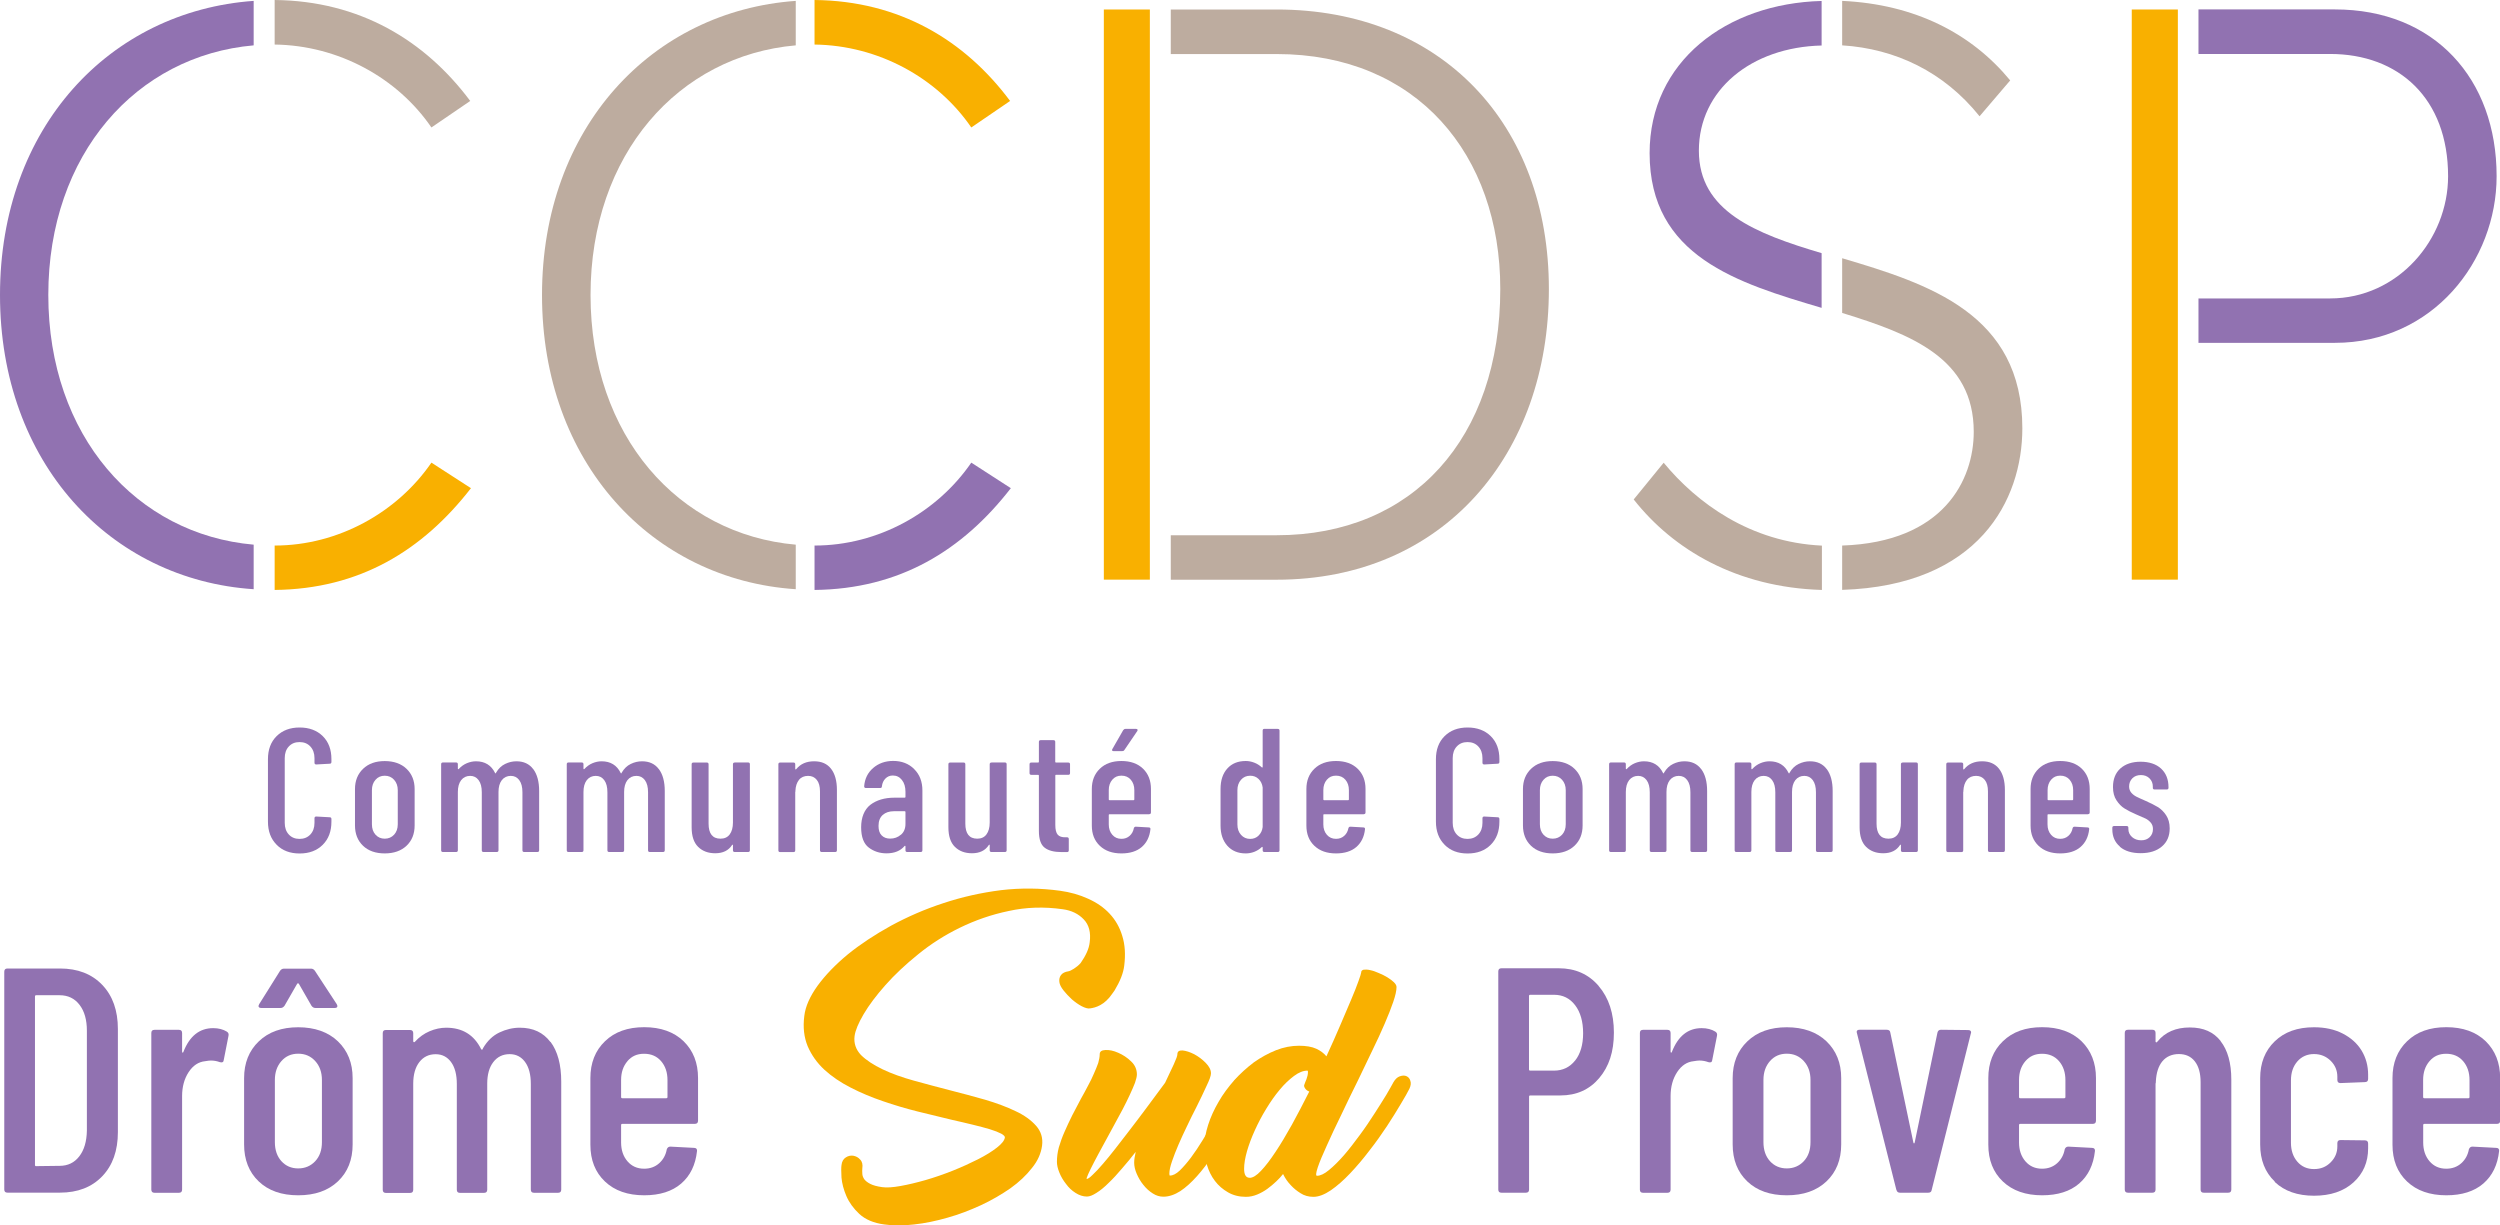 <?xml version="1.0" encoding="UTF-8"?>
<svg xmlns="http://www.w3.org/2000/svg" id="Calque_1" data-name="Calque 1" width="339.52" height="166.42" viewBox="0 0 339.52 166.42">
  <g>
    <path d="M146.74,130.82c.73-1.05,1.16-1.98,1.25-2.85.18-1.33-.1-2.38-.81-3.11-.7-.74-1.65-1.22-2.86-1.38-2.53-.36-4.98-.28-7.33.24-2.37.49-4.58,1.27-6.65,2.28-2.07,1.01-3.94,2.21-5.66,3.61-1.71,1.38-3.18,2.76-4.43,4.17-1.24,1.4-2.23,2.71-2.96,3.95-.72,1.23-1.13,2.21-1.23,2.97-.13.98.18,1.85.87,2.58.72.71,1.7,1.35,2.93,1.94,1.21.58,2.64,1.09,4.22,1.53,1.61.45,3.23.87,4.87,1.3,1.67.42,3.28.86,4.84,1.3,1.55.46,2.93.97,4.13,1.55,1.19.55,2.12,1.23,2.79,1.99.67.76.95,1.66.81,2.71-.14,1.03-.58,2.06-1.37,3.02-.77.99-1.74,1.91-2.93,2.76-1.19.82-2.52,1.61-4.01,2.3-1.48.68-2.99,1.26-4.53,1.69-1.53.44-3.06.76-4.54.92-1.5.18-2.84.17-4.04,0-1.46-.19-2.58-.68-3.39-1.42-.8-.75-1.39-1.56-1.77-2.45-.38-.88-.59-1.72-.66-2.5-.04-.8-.05-1.35,0-1.67.05-.5.25-.85.58-1.06.32-.21.64-.28,1-.24.39.07.7.23.96.53.27.27.37.68.29,1.19-.02.21-.02.46,0,.73,0,.24.1.49.25.73.18.24.45.46.83.65.38.2.91.34,1.6.44.61.09,1.44.04,2.49-.15,1.07-.19,2.19-.46,3.42-.81,1.21-.35,2.45-.78,3.71-1.28,1.25-.5,2.4-1.03,3.41-1.54,1.04-.53,1.88-1.05,2.56-1.58.67-.52,1.04-.99,1.09-1.39,0-.27-.52-.52-.52-.52-.34-.18-.86-.39-1.52-.59-.66-.2-1.43-.4-2.33-.62-.88-.21-1.86-.45-2.91-.68-1.43-.34-2.96-.73-4.56-1.11-1.6-.4-3.18-.87-4.72-1.4-1.55-.53-3-1.13-4.39-1.85-1.37-.7-2.57-1.51-3.57-2.43-1-.93-1.74-1.98-2.26-3.18-.5-1.21-.66-2.58-.46-4.12.15-1.29.76-2.65,1.8-4.1,1.06-1.45,2.43-2.87,4.12-4.27,1.69-1.37,3.66-2.67,5.87-3.89,2.24-1.21,4.59-2.24,7.11-3.06,2.53-.84,5.14-1.42,7.82-1.76,2.71-.32,5.37-.28,8.01.08,1.38.19,2.65.55,3.81,1.08,1.16.52,2.14,1.19,2.92,2.03.79.84,1.37,1.85,1.72,3.02.37,1.17.46,2.51.27,4.03-.12,1.02-.56,2.13-1.32,3.39l-.3.42c-1.05,1.56-2.26,1.91-3.05,2.01-.28.04-.64-.06-1.11-.3-.45-.24-.9-.56-1.33-.93-.43-.39-.8-.79-1.14-1.22-.33-.42-.52-.79-.56-1.13-.05-.38.03-.7.22-.95.2-.27.54-.44,1-.51.33-.04,1.16-.56,1.59-1.04.44-.48.04,0,.04,0" style="fill: #f9b000; stroke-width: 0px;"></path>
    <path d="M167.5,147.02c.24-.41.52-.68.86-.8.33-.12.63-.13.87-.04.24.12.43.32.55.6.12.31.08.67-.1,1.1l-.33.68c-.31.63-.7,1.4-1.14,2.3-.48.95-.99,1.93-1.6,2.96-.58,1.05-1.22,2.07-1.92,3.11-.68,1.05-1.39,1.97-2.12,2.79-.75.84-1.49,1.52-2.27,2.04-.77.49-1.54.76-2.3.76-.5,0-.98-.14-1.44-.44-.49-.31-.9-.68-1.28-1.16-.37-.45-.67-.97-.9-1.5-.24-.55-.35-1.05-.35-1.53,0-.38.07-.88.21-1.46-.61.79-1.24,1.55-1.87,2.27-.63.75-1.23,1.4-1.82,1.96-.57.57-1.12,1.02-1.64,1.34-.51.33-.93.5-1.3.5-.53,0-1.06-.18-1.55-.5-.51-.32-.94-.73-1.29-1.22-.37-.47-.68-.98-.9-1.54-.23-.56-.33-1.04-.33-1.46,0-.63.08-1.28.26-1.96.21-.7.45-1.39.79-2.15.31-.73.67-1.46,1.04-2.22.39-.75.77-1.48,1.16-2.21.33-.6.66-1.17.96-1.77.32-.58.59-1.13.81-1.66.24-.52.43-1.02.59-1.45.12-.44.2-.84.2-1.18,0-.37.25-.56.78-.58.52-.03,1.1.09,1.75.38.63.28,1.21.65,1.74,1.17.52.49.78,1.09.78,1.77,0,.26-.09.65-.26,1.14-.19.47-.41,1.01-.7,1.62-.29.63-.62,1.29-.99,2-.39.7-.77,1.42-1.18,2.18-.49.89-.95,1.77-1.43,2.63-.49.87-.88,1.65-1.25,2.33-.35.68-.63,1.23-.81,1.65-.19.43-.25.64-.19.64.15,0,.42-.18.8-.56.4-.37.86-.86,1.38-1.47.52-.6,1.09-1.29,1.71-2.09.62-.79,1.25-1.6,1.87-2.42,1.48-1.91,3.09-4.1,4.88-6.52.45-.97.84-1.81,1.18-2.5.33-.72.49-1.17.49-1.38,0-.37.23-.53.7-.51.49.05,1,.22,1.58.51.56.3,1.09.69,1.56,1.17.47.48.72.94.72,1.43,0,.32-.2.89-.61,1.73-.38.84-.84,1.8-1.39,2.9-.42.8-.82,1.63-1.25,2.53-.42.87-.81,1.71-1.16,2.52-.35.83-.65,1.57-.88,2.26-.24.7-.36,1.25-.36,1.67,0,.18.02.27.08.27.4,0,.84-.22,1.33-.68.47-.46.98-1.04,1.53-1.77.53-.71,1.07-1.52,1.62-2.42.54-.87,1.06-1.78,1.53-2.67.47-.89.9-1.72,1.29-2.5.4-.8.73-1.45.98-1.95l.32-.65v-.04Z" style="fill: #f9b000; stroke-width: 0px;"></path>
    <path d="M189.24,146.98c.23-.41.52-.68.84-.8.33-.12.63-.14.88-.05.29.12.48.32.57.63.12.31.08.67-.12,1.1-.23.47-.62,1.15-1.16,2.05-.53.9-1.15,1.9-1.87,3-.72,1.09-1.51,2.21-2.39,3.33-.86,1.14-1.75,2.18-2.62,3.1-.89.94-1.76,1.71-2.63,2.31-.86.58-1.65.89-2.37.89-.65,0-1.26-.17-1.74-.49-.52-.32-.95-.68-1.3-1.06-.43-.44-.79-.95-1.08-1.55-.24.32-.57.67-.93,1.01-.37.35-.76.68-1.21,1.01-.43.31-.88.56-1.36.76-.51.21-1,.32-1.55.32-.91,0-1.73-.21-2.42-.61-.7-.4-1.31-.92-1.79-1.56-.49-.64-.83-1.36-1.07-2.14-.25-.81-.36-1.61-.36-2.42,0-.98.18-1.99.52-3.05.34-1.06.82-2.11,1.42-3.13.59-1.04,1.31-1.99,2.12-2.92.81-.9,1.71-1.71,2.66-2.43.96-.68,1.97-1.23,3.01-1.65,1.04-.41,2.09-.61,3.13-.61.95,0,1.74.13,2.35.41.58.27,1.05.63,1.37,1.03.67-1.45,1.29-2.85,1.86-4.18.57-1.32,1.07-2.5,1.5-3.52.43-1.02.77-1.87,1-2.53.24-.67.36-1.05.36-1.16,0-.2.11-.32.34-.38.25-.03.54-.02.88.06.36.07.76.21,1.18.4.42.17.81.37,1.16.58.37.22.66.46.89.67.24.24.35.45.35.65,0,.48-.15,1.15-.44,2-.3.86-.68,1.86-1.17,2.98-.49,1.13-1.04,2.34-1.68,3.64-.63,1.3-1.27,2.65-1.93,4.02-.8,1.58-1.55,3.18-2.29,4.72-.76,1.54-1.41,2.94-1.96,4.17-.56,1.23-.98,2.21-1.23,2.97-.25.76-.28,1.13-.1,1.13.44,0,1-.25,1.63-.78.65-.53,1.32-1.2,2.04-2.02.71-.82,1.41-1.74,2.14-2.73.73-.98,1.39-1.97,2-2.92.61-.95,1.15-1.8,1.6-2.54.45-.75.75-1.32.95-1.67v-.04ZM169.71,159.96c.43,0,.95-.32,1.54-.95.62-.65,1.27-1.5,1.98-2.58.72-1.07,1.45-2.31,2.24-3.72.77-1.42,1.56-2.91,2.34-4.47-.27-.09-.46-.26-.58-.45-.13-.2-.17-.37-.06-.56.02-.09.11-.3.26-.67.13-.35.2-.67.2-.96,0-.12-.01-.2-.07-.2-.57,0-1.18.24-1.83.73-.64.48-1.3,1.09-1.93,1.86-.65.77-1.25,1.63-1.84,2.6-.58.94-1.1,1.94-1.54,2.91-.46,1.01-.81,1.95-1.07,2.85-.26.92-.39,1.71-.39,2.38,0,.81.24,1.22.75,1.22" style="fill: #f9b000; stroke-width: 0px;"></path>
  </g>
  <g>
    <path d="M.58,161.55v-29.58c0-.29.14-.44.43-.44h7.13c2.41,0,4.32.74,5.74,2.22,1.42,1.48,2.13,3.48,2.13,6v14c0,2.52-.71,4.52-2.13,6-1.42,1.48-3.33,2.22-5.74,2.22H1.01c-.29,0-.43-.14-.43-.43ZM4.93,158.37l3.18-.04c1.1,0,1.99-.43,2.65-1.28.67-.86,1.01-2.02,1.04-3.5v-13.57c0-1.48-.33-2.65-1-3.52-.67-.87-1.57-1.3-2.7-1.3h-3.18c-.12,0-.17.06-.17.17v22.88c0,.12.06.17.17.17Z" style="fill: #9172b1; stroke-width: 0px;"></path>
    <path d="M30.81,140.11c.2.12.28.3.22.57l-.65,3.31c-.03.26-.2.35-.52.26-.38-.14-.78-.22-1.22-.22-.17,0-.44.03-.78.09-.9.09-1.65.58-2.24,1.48-.59.9-.89,1.99-.89,3.26v12.7c0,.29-.15.43-.43.43h-3.31c-.29,0-.44-.14-.44-.43v-21.27c0-.29.14-.43.44-.43h3.31c.29,0,.43.15.43.43v2.52c0,.09.02.14.07.15s.08-.02.11-.11c.84-2.15,2.19-3.22,4.04-3.22.72,0,1.35.16,1.87.48Z" style="fill: #9172b1; stroke-width: 0px;"></path>
    <path d="M35.13,160.44c-1.32-1.26-1.98-2.94-1.98-5.02v-9c0-2.06.67-3.73,2-5,1.33-1.28,3.12-1.91,5.35-1.91s4.06.64,5.39,1.91c1.33,1.28,2,2.94,2,5v9c0,2.09-.67,3.76-2,5.02-1.33,1.26-3.13,1.89-5.39,1.89s-4.05-.63-5.37-1.89ZM35.13,136.74c-.04-.1-.02-.22.07-.37l2.83-4.52c.14-.2.32-.3.52-.3h3.7c.2,0,.38.1.52.3l2.96,4.52c.06.12.09.2.09.26,0,.17-.12.26-.35.26h-2.65c-.2,0-.38-.1-.52-.3l-1.7-2.96c-.03-.06-.07-.09-.13-.09s-.1.03-.13.09l-1.7,2.96c-.15.2-.32.3-.52.3h-2.65c-.17,0-.28-.05-.33-.15ZM42.81,157.7c.61-.65.91-1.51.91-2.59v-8.44c0-1.04-.3-1.9-.91-2.57s-1.38-1-2.31-1-1.69.33-2.28,1c-.59.67-.89,1.52-.89,2.57v8.44c0,1.07.3,1.94.89,2.59.59.65,1.35.98,2.28.98s1.7-.33,2.31-.98Z" style="fill: #9172b1; stroke-width: 0px;"></path>
    <path d="M74.76,141.48c.97,1.29,1.46,3.1,1.46,5.42v14.66c0,.29-.15.43-.43.43h-3.26c-.29,0-.44-.14-.44-.43v-14.35c0-1.28-.26-2.27-.78-2.98-.52-.71-1.22-1.07-2.09-1.07-.93,0-1.67.36-2.22,1.07-.55.71-.83,1.69-.83,2.94v14.4c0,.29-.15.43-.44.43h-3.26c-.29,0-.43-.14-.43-.43v-14.35c0-1.28-.26-2.27-.78-2.98-.52-.71-1.22-1.07-2.09-1.07-.93,0-1.67.36-2.22,1.07-.55.71-.83,1.69-.83,2.94v14.4c0,.29-.15.43-.44.43h-3.26c-.29,0-.44-.14-.44-.43v-21.27c0-.29.14-.43.44-.43h3.26c.29,0,.44.15.44.43v1.09c0,.06.02.1.07.13.04.03.09.01.15-.04.58-.64,1.25-1.12,2-1.44.75-.32,1.51-.48,2.26-.48,2.2,0,3.78.97,4.74,2.91.03.06.07.08.13.07.06-.01.1-.08.13-.2.58-.99,1.32-1.7,2.22-2.13.9-.43,1.83-.65,2.78-.65,1.8,0,3.18.65,4.15,1.94Z" style="fill: #9172b1; stroke-width: 0px;"></path>
    <path d="M94.35,152.63h-9.83c-.12,0-.17.06-.17.17v2.35c0,1.04.29,1.9.87,2.57.58.67,1.33,1,2.26,1,.81,0,1.49-.25,2.04-.74.55-.49.9-1.13,1.04-1.91.09-.23.25-.35.48-.35l3.22.17c.14,0,.25.04.33.13.07.09.09.19.07.3-.2,1.88-.92,3.36-2.15,4.42s-2.91,1.59-5.02,1.59c-2.23,0-4.01-.62-5.33-1.87-1.32-1.25-1.98-2.91-1.98-5v-9.05c0-2.06.66-3.73,1.98-5,1.32-1.28,3.1-1.91,5.33-1.91s4.04.64,5.35,1.91c1.31,1.28,1.96,2.94,1.96,5v5.79c0,.29-.15.43-.44.43ZM85.22,144.11c-.58.67-.87,1.52-.87,2.57v2.3c0,.12.06.17.17.17h5.96c.12,0,.17-.06.17-.17v-2.3c0-1.04-.29-1.9-.87-2.57-.58-.67-1.35-1-2.31-1s-1.68.33-2.26,1Z" style="fill: #9172b1; stroke-width: 0px;"></path>
    <path d="M217.11,133.91c1.38,1.61,2.07,3.72,2.07,6.33s-.67,4.61-2,6.18c-1.33,1.57-3.09,2.35-5.26,2.35h-4.09c-.12,0-.17.06-.17.17v12.61c0,.29-.15.43-.44.43h-3.31c-.29,0-.43-.14-.43-.43v-29.62c0-.29.14-.43.43-.43h7.79c2.23,0,4.04.8,5.42,2.41ZM213.91,144.04c.72-.91,1.09-2.15,1.09-3.72s-.36-2.86-1.09-3.81-1.68-1.41-2.87-1.41h-3.22c-.12,0-.17.06-.17.17v9.96c0,.12.06.17.17.17h3.22c1.19,0,2.15-.46,2.87-1.37Z" style="fill: #9172b1; stroke-width: 0px;"></path>
    <path d="M232.96,140.11c.2.12.28.3.22.57l-.65,3.31c-.03.26-.2.35-.52.26-.38-.14-.78-.22-1.22-.22-.17,0-.44.03-.78.09-.9.09-1.65.58-2.24,1.48-.59.9-.89,1.99-.89,3.26v12.7c0,.29-.15.43-.43.43h-3.31c-.29,0-.43-.14-.43-.43v-21.27c0-.29.14-.43.43-.43h3.31c.29,0,.43.15.43.43v2.52c0,.09.02.14.07.15.04.01.08-.02.11-.11.84-2.15,2.19-3.22,4.04-3.22.72,0,1.35.16,1.87.48Z" style="fill: #9172b1; stroke-width: 0px;"></path>
    <path d="M237.29,160.44c-1.32-1.26-1.98-2.94-1.98-5.02v-9c0-2.06.67-3.73,2-5,1.33-1.28,3.12-1.91,5.35-1.91s4.06.64,5.39,1.91c1.33,1.28,2,2.94,2,5v9c0,2.09-.67,3.76-2,5.02-1.33,1.26-3.13,1.89-5.39,1.89s-4.05-.63-5.37-1.89ZM244.97,157.7c.61-.65.91-1.51.91-2.59v-8.44c0-1.04-.3-1.9-.91-2.57-.61-.67-1.38-1-2.31-1s-1.69.33-2.28,1c-.59.67-.89,1.52-.89,2.57v8.44c0,1.07.3,1.94.89,2.59.59.65,1.36.98,2.28.98s1.7-.33,2.31-.98Z" style="fill: #9172b1; stroke-width: 0px;"></path>
    <path d="M257.54,161.59l-5.35-21.27-.04-.17c0-.2.13-.3.39-.3h3.7c.29,0,.45.13.48.39l3.13,14.92c.03.09.06.13.09.13s.06-.04.09-.13l3.09-14.92c.06-.26.22-.39.48-.39l3.7.04c.14,0,.25.04.33.13.07.09.08.2.02.35l-5.31,21.22c-.03.26-.19.39-.48.39h-3.83c-.26,0-.42-.13-.48-.39Z" style="fill: #9172b1; stroke-width: 0px;"></path>
    <path d="M284.2,152.63h-9.83c-.12,0-.17.06-.17.17v2.35c0,1.04.29,1.9.87,2.57.58.67,1.33,1,2.26,1,.81,0,1.49-.25,2.04-.74.55-.49.9-1.13,1.04-1.91.09-.23.25-.35.48-.35l3.22.17c.14,0,.25.04.33.13.07.09.09.19.07.3-.2,1.88-.92,3.36-2.15,4.42s-2.91,1.59-5.02,1.59c-2.23,0-4.01-.62-5.33-1.87-1.32-1.25-1.98-2.91-1.98-5v-9.05c0-2.06.66-3.73,1.98-5,1.32-1.28,3.09-1.91,5.33-1.91s4.04.64,5.35,1.91c1.3,1.28,1.96,2.94,1.96,5v5.79c0,.29-.15.43-.43.43ZM275.07,144.11c-.58.67-.87,1.52-.87,2.57v2.3c0,.12.06.17.17.17h5.96c.12,0,.17-.06.17-.17v-2.3c0-1.04-.29-1.9-.87-2.57s-1.35-1-2.3-1-1.68.33-2.26,1Z" style="fill: #9172b1; stroke-width: 0px;"></path>
    <path d="M301.57,141.39c.97,1.23,1.46,2.98,1.46,5.24v14.92c0,.29-.14.43-.43.43h-3.31c-.29,0-.43-.14-.43-.43v-14.57c0-1.22-.26-2.16-.78-2.83-.52-.67-1.25-1-2.17-1s-1.7.33-2.24.98c-.54.65-.83,1.57-.89,2.76,0,.17-.01.26-.04.26v14.4c0,.29-.15.43-.43.43h-3.31c-.29,0-.44-.14-.44-.43v-21.27c0-.29.14-.43.44-.43h3.31c.29,0,.43.15.43.43v1.17c0,.06.03.09.09.11.06.02.12-.02.17-.11,1.04-1.28,2.51-1.91,4.39-1.91s3.23.62,4.2,1.85Z" style="fill: #9172b1; stroke-width: 0px;"></path>
    <path d="M308.93,160.46c-1.32-1.25-1.98-2.93-1.98-5.04v-9c0-2.06.66-3.73,1.98-5,1.32-1.28,3.09-1.91,5.33-1.91,1.48,0,2.78.28,3.89.85s1.97,1.33,2.57,2.31c.59.97.89,2.07.89,3.28v.57c0,.29-.15.44-.44.44l-3.31.13c-.29,0-.43-.14-.43-.43v-.43c0-.84-.3-1.57-.91-2.17s-1.36-.91-2.26-.91-1.68.33-2.26,1c-.58.67-.87,1.52-.87,2.57v8.48c0,1.04.29,1.9.87,2.57.58.67,1.33,1,2.26,1s1.65-.3,2.26-.91.91-1.33.91-2.17v-.43c0-.29.14-.43.43-.43l3.31.04c.29,0,.44.15.44.44v.65c0,1.88-.67,3.43-2,4.63-1.33,1.2-3.12,1.8-5.35,1.8s-4.01-.62-5.33-1.87Z" style="fill: #9172b1; stroke-width: 0px;"></path>
    <path d="M339.09,152.63h-9.83c-.12,0-.17.06-.17.17v2.35c0,1.04.29,1.9.87,2.57.58.67,1.33,1,2.26,1,.81,0,1.49-.25,2.04-.74.55-.49.9-1.13,1.04-1.91.09-.23.25-.35.48-.35l3.22.17c.14,0,.25.04.33.13.07.09.09.19.07.3-.2,1.88-.92,3.36-2.15,4.42s-2.91,1.59-5.02,1.59c-2.23,0-4.01-.62-5.33-1.87-1.32-1.25-1.98-2.91-1.98-5v-9.05c0-2.06.66-3.73,1.98-5,1.32-1.28,3.09-1.91,5.33-1.91s4.04.64,5.35,1.91c1.3,1.28,1.96,2.94,1.96,5v5.79c0,.29-.15.43-.43.43ZM329.95,144.11c-.58.67-.87,1.52-.87,2.57v2.3c0,.12.06.17.17.17h5.96c.12,0,.17-.06.17-.17v-2.3c0-1.04-.29-1.9-.87-2.57s-1.35-1-2.3-1-1.68.33-2.26,1Z" style="fill: #9172b1; stroke-width: 0px;"></path>
  </g>
  <g>
    <path d="M37.57,114.72c-.79-.79-1.18-1.83-1.18-3.14v-8.48c0-1.3.39-2.35,1.18-3.13.79-.78,1.83-1.17,3.12-1.17s2.35.39,3.14,1.17c.79.78,1.18,1.82,1.18,3.13v.38c0,.16-.08.24-.24.24l-1.82.1c-.16,0-.24-.08-.24-.24v-.62c0-.65-.19-1.18-.56-1.58-.37-.4-.86-.6-1.47-.6s-1.09.2-1.46.6c-.37.4-.55.92-.55,1.58v8.79c0,.65.18,1.18.55,1.58.37.4.85.6,1.46.6s1.09-.2,1.47-.6c.37-.4.56-.92.56-1.58v-.62c0-.16.08-.24.24-.24l1.82.1c.16,0,.24.08.24.24v.36c0,1.31-.39,2.35-1.18,3.14-.79.79-1.84,1.18-3.14,1.18s-2.33-.39-3.12-1.18Z" style="fill: #9172b1; stroke-width: 0px;"></path>
    <path d="M49.3,114.86c-.72-.69-1.09-1.61-1.09-2.76v-4.94c0-1.13.37-2.05,1.1-2.75.73-.7,1.71-1.05,2.94-1.05s2.23.35,2.96,1.05c.73.7,1.1,1.62,1.1,2.75v4.94c0,1.15-.37,2.07-1.1,2.76-.73.69-1.72,1.04-2.96,1.04s-2.23-.35-2.95-1.04ZM53.52,113.36c.33-.36.5-.83.5-1.42v-4.63c0-.57-.17-1.04-.5-1.41s-.76-.55-1.27-.55-.93.18-1.25.55c-.33.37-.49.84-.49,1.41v4.63c0,.59.16,1.06.49,1.42.33.36.74.54,1.25.54s.93-.18,1.27-.54Z" style="fill: #9172b1; stroke-width: 0px;"></path>
    <path d="M72.42,104.45c.53.71.8,1.7.8,2.97v8.05c0,.16-.08.24-.24.24h-1.79c-.16,0-.24-.08-.24-.24v-7.88c0-.7-.14-1.25-.43-1.64-.29-.39-.67-.58-1.15-.58-.51,0-.92.2-1.22.58-.3.39-.45.93-.45,1.61v7.91c0,.16-.08.24-.24.24h-1.79c-.16,0-.24-.08-.24-.24v-7.88c0-.7-.14-1.25-.43-1.64-.29-.39-.67-.58-1.15-.58-.51,0-.92.2-1.22.58-.3.39-.45.93-.45,1.61v7.91c0,.16-.08.24-.24.24h-1.79c-.16,0-.24-.08-.24-.24v-11.68c0-.16.08-.24.24-.24h1.79c.16,0,.24.08.24.24v.6s.01.06.04.07c.02.02.05,0,.08-.02.32-.35.68-.61,1.1-.79.41-.17.83-.26,1.24-.26,1.21,0,2.08.53,2.6,1.6.02.03.04.04.07.04.03,0,.06-.04.07-.11.32-.54.72-.93,1.22-1.17.49-.24,1-.36,1.53-.36.99,0,1.75.35,2.28,1.06Z" style="fill: #9172b1; stroke-width: 0px;"></path>
    <path d="M89.48,104.45c.53.71.8,1.7.8,2.97v8.05c0,.16-.08.24-.24.24h-1.79c-.16,0-.24-.08-.24-.24v-7.88c0-.7-.14-1.25-.43-1.64-.29-.39-.67-.58-1.15-.58-.51,0-.92.2-1.22.58-.3.39-.45.93-.45,1.61v7.91c0,.16-.08.24-.24.24h-1.79c-.16,0-.24-.08-.24-.24v-7.88c0-.7-.14-1.25-.43-1.64-.29-.39-.67-.58-1.15-.58-.51,0-.92.2-1.22.58-.3.39-.45.93-.45,1.61v7.91c0,.16-.08.24-.24.24h-1.79c-.16,0-.24-.08-.24-.24v-11.68c0-.16.08-.24.24-.24h1.79c.16,0,.24.08.24.24v.6s.01.06.04.07c.02.02.05,0,.08-.02.32-.35.68-.61,1.1-.79.41-.17.83-.26,1.24-.26,1.21,0,2.08.53,2.6,1.6.02.03.04.04.07.04.03,0,.06-.04.07-.11.32-.54.72-.93,1.22-1.17.49-.24,1-.36,1.53-.36.99,0,1.75.35,2.28,1.06Z" style="fill: #9172b1; stroke-width: 0px;"></path>
    <path d="M99.78,103.55h1.82c.16,0,.24.08.24.24v11.68c0,.16-.08.24-.24.24h-1.82c-.16,0-.24-.08-.24-.24v-.69s-.01-.07-.04-.07-.05.02-.08.05c-.48.75-1.24,1.12-2.29,1.12-.96,0-1.73-.29-2.32-.87-.59-.58-.88-1.47-.88-2.66v-8.55c0-.16.08-.24.24-.24h1.82c.16,0,.24.08.24.24v8.05c0,1.37.54,2.05,1.62,2.05.54,0,.96-.19,1.25-.58.29-.39.44-.93.44-1.61v-7.91c0-.16.08-.24.24-.24Z" style="fill: #9172b1; stroke-width: 0px;"></path>
    <path d="M112.86,104.4c.53.68.8,1.64.8,2.88v8.19c0,.16-.08.24-.24.24h-1.82c-.16,0-.24-.08-.24-.24v-8c0-.67-.14-1.19-.43-1.55-.29-.37-.68-.55-1.19-.55s-.94.18-1.23.54c-.29.36-.46.86-.49,1.52,0,.1,0,.14-.02.14v7.91c0,.16-.08.24-.24.24h-1.81c-.16,0-.24-.08-.24-.24v-11.68c0-.16.08-.24.24-.24h1.81c.16,0,.24.08.24.24v.64s.02.05.05.06c.03,0,.06-.01.1-.06.57-.7,1.38-1.05,2.41-1.05s1.77.34,2.3,1.01Z" style="fill: #9172b1; stroke-width: 0px;"></path>
    <path d="M124.16,104.46c.74.73,1.11,1.7,1.11,2.89v8.12c0,.16-.08.24-.24.24h-1.82c-.16,0-.24-.08-.24-.24v-.53s-.01-.06-.04-.07-.05,0-.08.02c-.56.67-1.38,1-2.46,1-.91,0-1.71-.26-2.4-.78s-1.04-1.44-1.04-2.76.42-2.4,1.25-3.05c.84-.64,1.93-.97,3.28-.97h1.39c.06,0,.1-.03.1-.1v-.69c0-.67-.16-1.21-.48-1.61-.32-.41-.73-.61-1.24-.61-.4,0-.73.14-1,.41-.27.27-.43.62-.48,1.05,0,.16-.08.24-.24.24h-1.93c-.16,0-.24-.08-.24-.24.08-1.02.49-1.85,1.22-2.48s1.64-.96,2.72-.96c1.16,0,2.11.37,2.85,1.1ZM122.35,113.37c.41-.35.62-.84.62-1.48v-1.62c0-.06-.03-.1-.1-.1h-1.46c-.64,0-1.15.17-1.53.51-.38.34-.57.84-.57,1.49,0,.57.14,1,.43,1.29.29.29.67.43,1.15.43.56,0,1.04-.17,1.46-.53Z" style="fill: #9172b1; stroke-width: 0px;"></path>
    <path d="M134.65,103.55h1.82c.16,0,.24.08.24.24v11.68c0,.16-.08.24-.24.24h-1.82c-.16,0-.24-.08-.24-.24v-.69s-.01-.07-.04-.07-.05.02-.08.05c-.48.75-1.24,1.12-2.29,1.12-.96,0-1.73-.29-2.32-.87-.59-.58-.88-1.47-.88-2.66v-8.55c0-.16.08-.24.24-.24h1.82c.16,0,.24.08.24.24v8.05c0,1.37.54,2.05,1.62,2.05.54,0,.96-.19,1.25-.58.29-.39.44-.93.44-1.61v-7.91c0-.16.08-.24.24-.24Z" style="fill: #9172b1; stroke-width: 0px;"></path>
    <path d="M145.09,105.22h-1.67c-.06,0-.1.03-.1.1v6.71c0,.64.11,1.08.33,1.33.22.25.57.36,1.05.35h.21c.16,0,.24.08.24.24v1.53c0,.16-.08.24-.24.24h-.74c-1.02,0-1.79-.2-2.3-.6-.52-.4-.78-1.15-.78-2.27v-7.52c0-.06-.03-.1-.1-.1h-.93c-.16,0-.24-.08-.24-.24v-1.19c0-.16.08-.24.24-.24h.93c.06,0,.1-.03.1-.1v-2.7c0-.16.08-.24.24-.24h1.74c.16,0,.24.08.24.24v2.7c0,.06.03.1.1.1h1.67c.16,0,.24.08.24.24v1.19c0,.16-.08.24-.24.24Z" style="fill: #9172b1; stroke-width: 0px;"></path>
    <path d="M156.08,110.58h-5.4c-.06,0-.1.03-.1.09v1.29c0,.57.16,1.04.48,1.41.32.37.73.55,1.24.55.45,0,.82-.14,1.12-.41s.49-.62.57-1.05c.05-.13.14-.19.26-.19l1.77.1c.08,0,.14.02.18.07.04.05.05.1.04.17-.11,1.04-.51,1.84-1.18,2.42s-1.6.87-2.76.87c-1.23,0-2.2-.34-2.93-1.03s-1.09-1.6-1.09-2.75v-4.97c0-1.13.36-2.05,1.09-2.75.72-.7,1.7-1.05,2.93-1.05s2.22.35,2.94,1.05c.72.7,1.07,1.62,1.07,2.75v3.18c0,.16-.08.24-.24.24ZM151.06,105.89c-.32.37-.48.84-.48,1.41v1.27c0,.06.03.1.1.1h3.27c.06,0,.1-.03.1-.1v-1.27c0-.57-.16-1.04-.48-1.41-.32-.37-.74-.55-1.27-.55s-.92.18-1.24.55ZM151.04,101.94c-.03-.06-.02-.12.02-.2l1.48-2.58c.08-.11.18-.17.29-.17h1.46c.1,0,.16.03.19.08.03.06.02.12-.02.2l-1.77,2.6c-.06.1-.16.14-.29.14h-1.17c-.1,0-.16-.03-.19-.08Z" style="fill: #9172b1; stroke-width: 0px;"></path>
    <path d="M171.72,98.99h1.81c.16,0,.24.08.24.24v16.24c0,.16-.08.24-.24.24h-1.81c-.16,0-.24-.08-.24-.24v-.38s-.01-.06-.04-.07-.05,0-.08.02c-.3.29-.65.5-1.03.65-.38.14-.76.21-1.15.21-1.05,0-1.88-.35-2.5-1.04-.61-.69-.92-1.6-.92-2.74v-4.97c0-1.18.31-2.11.92-2.78.61-.68,1.44-1.02,2.5-1.02.38,0,.76.07,1.15.22.38.14.72.36,1.03.64.03.03.06.04.08.02.02-.02.04-.04.04-.07v-4.94c0-.16.08-.24.24-.24ZM170.92,113.48c.31-.29.5-.68.56-1.16v-5.37c-.06-.48-.25-.86-.56-1.16s-.69-.44-1.13-.44c-.51,0-.93.18-1.25.55-.33.37-.49.84-.49,1.41v4.66c0,.57.16,1.04.49,1.41.33.37.74.55,1.25.55.45,0,.82-.15,1.13-.44Z" style="fill: #9172b1; stroke-width: 0px;"></path>
    <path d="M185.22,110.58h-5.4c-.06,0-.1.03-.1.09v1.29c0,.57.16,1.04.48,1.41s.73.55,1.24.55c.45,0,.82-.14,1.12-.41.3-.27.49-.62.57-1.05.05-.13.13-.19.26-.19l1.77.1c.08,0,.14.02.18.07s.05.1.04.17c-.11,1.04-.51,1.84-1.18,2.42s-1.6.87-2.76.87c-1.23,0-2.2-.34-2.93-1.03s-1.09-1.6-1.09-2.75v-4.97c0-1.13.36-2.05,1.09-2.75.72-.7,1.7-1.05,2.93-1.05s2.22.35,2.94,1.05c.72.7,1.07,1.62,1.07,2.75v3.18c0,.16-.08.24-.24.24ZM180.2,105.89c-.32.37-.48.84-.48,1.41v1.27c0,.06.03.1.1.1h3.27c.06,0,.1-.03.1-.1v-1.27c0-.57-.16-1.04-.48-1.41-.32-.37-.74-.55-1.27-.55s-.92.18-1.24.55Z" style="fill: #9172b1; stroke-width: 0px;"></path>
    <path d="M196.19,114.72c-.79-.79-1.18-1.83-1.18-3.14v-8.48c0-1.3.39-2.35,1.18-3.13.79-.78,1.83-1.17,3.12-1.17s2.35.39,3.14,1.17c.79.78,1.18,1.82,1.18,3.13v.38c0,.16-.08.24-.24.24l-1.82.1c-.16,0-.24-.08-.24-.24v-.62c0-.65-.19-1.18-.56-1.58-.37-.4-.86-.6-1.47-.6s-1.09.2-1.46.6c-.37.4-.55.92-.55,1.58v8.79c0,.65.18,1.18.55,1.58.37.4.85.6,1.46.6s1.09-.2,1.47-.6c.37-.4.56-.92.56-1.58v-.62c0-.16.08-.24.24-.24l1.82.1c.16,0,.24.08.24.24v.36c0,1.31-.39,2.35-1.18,3.14-.79.79-1.83,1.18-3.14,1.18s-2.33-.39-3.12-1.18Z" style="fill: #9172b1; stroke-width: 0px;"></path>
    <path d="M207.92,114.86c-.72-.69-1.09-1.61-1.09-2.76v-4.94c0-1.13.37-2.05,1.1-2.75.73-.7,1.71-1.05,2.94-1.05s2.23.35,2.96,1.05c.73.7,1.1,1.62,1.1,2.75v4.94c0,1.15-.37,2.07-1.1,2.76-.73.69-1.72,1.04-2.96,1.04s-2.23-.35-2.95-1.04ZM212.14,113.36c.33-.36.5-.83.5-1.42v-4.63c0-.57-.17-1.04-.5-1.41-.33-.37-.76-.55-1.27-.55s-.93.18-1.25.55c-.33.37-.49.84-.49,1.41v4.63c0,.59.16,1.06.49,1.42.33.36.74.54,1.25.54s.93-.18,1.27-.54Z" style="fill: #9172b1; stroke-width: 0px;"></path>
    <path d="M231.04,104.45c.53.71.8,1.7.8,2.97v8.05c0,.16-.08.24-.24.24h-1.79c-.16,0-.24-.08-.24-.24v-7.88c0-.7-.14-1.25-.43-1.64-.29-.39-.67-.58-1.15-.58-.51,0-.92.2-1.22.58-.3.39-.45.93-.45,1.61v7.91c0,.16-.08.24-.24.24h-1.79c-.16,0-.24-.08-.24-.24v-7.88c0-.7-.14-1.25-.43-1.64-.29-.39-.67-.58-1.15-.58-.51,0-.92.2-1.22.58-.3.39-.45.93-.45,1.61v7.91c0,.16-.08.24-.24.24h-1.79c-.16,0-.24-.08-.24-.24v-11.68c0-.16.08-.24.24-.24h1.79c.16,0,.24.08.24.24v.6s.01.06.04.07c.02.02.05,0,.08-.02.32-.35.68-.61,1.1-.79.41-.17.83-.26,1.24-.26,1.21,0,2.08.53,2.6,1.6.02.03.04.04.07.04.03,0,.06-.04.07-.11.32-.54.72-.93,1.22-1.17.49-.24,1-.36,1.53-.36.99,0,1.75.35,2.28,1.06Z" style="fill: #9172b1; stroke-width: 0px;"></path>
    <path d="M248.09,104.45c.53.71.8,1.7.8,2.97v8.05c0,.16-.08.24-.24.24h-1.79c-.16,0-.24-.08-.24-.24v-7.88c0-.7-.14-1.25-.43-1.64-.29-.39-.67-.58-1.15-.58-.51,0-.92.2-1.22.58-.3.39-.45.93-.45,1.61v7.91c0,.16-.08.24-.24.24h-1.79c-.16,0-.24-.08-.24-.24v-7.88c0-.7-.14-1.25-.43-1.64-.29-.39-.67-.58-1.15-.58-.51,0-.92.2-1.22.58-.3.39-.45.93-.45,1.61v7.91c0,.16-.08.24-.24.24h-1.79c-.16,0-.24-.08-.24-.24v-11.68c0-.16.08-.24.24-.24h1.79c.16,0,.24.08.24.24v.6s.01.06.04.07c.02.02.05,0,.08-.02.32-.35.68-.61,1.1-.79.41-.17.83-.26,1.24-.26,1.21,0,2.08.53,2.6,1.6.02.03.04.04.07.04.03,0,.06-.04.07-.11.32-.54.72-.93,1.22-1.17.49-.24,1-.36,1.53-.36.99,0,1.75.35,2.28,1.06Z" style="fill: #9172b1; stroke-width: 0px;"></path>
    <path d="M258.4,103.55h1.82c.16,0,.24.08.24.24v11.68c0,.16-.08.24-.24.24h-1.82c-.16,0-.24-.08-.24-.24v-.69s-.01-.07-.04-.07-.05.02-.08.05c-.48.75-1.24,1.12-2.29,1.12-.96,0-1.73-.29-2.32-.87-.59-.58-.88-1.47-.88-2.66v-8.55c0-.16.08-.24.24-.24h1.82c.16,0,.24.08.24.24v8.05c0,1.37.54,2.05,1.62,2.05.54,0,.96-.19,1.25-.58.29-.39.44-.93.44-1.61v-7.91c0-.16.08-.24.24-.24Z" style="fill: #9172b1; stroke-width: 0px;"></path>
    <path d="M271.48,104.4c.53.68.8,1.64.8,2.88v8.19c0,.16-.08.24-.24.24h-1.82c-.16,0-.24-.08-.24-.24v-8c0-.67-.14-1.19-.43-1.55-.29-.37-.68-.55-1.19-.55s-.94.18-1.23.54-.46.86-.49,1.52c0,.1,0,.14-.02.14v7.91c0,.16-.08.24-.24.24h-1.82c-.16,0-.24-.08-.24-.24v-11.68c0-.16.08-.24.24-.24h1.82c.16,0,.24.08.24.24v.64s.02.05.05.06c.03,0,.06-.01.1-.06.57-.7,1.38-1.05,2.41-1.05s1.77.34,2.3,1.01Z" style="fill: #9172b1; stroke-width: 0px;"></path>
    <path d="M283.57,110.58h-5.4c-.06,0-.1.03-.1.09v1.29c0,.57.16,1.04.48,1.41.32.37.73.55,1.24.55.45,0,.82-.14,1.12-.41.3-.27.49-.62.57-1.05.05-.13.13-.19.26-.19l1.77.1c.08,0,.14.02.18.07s.05.1.04.17c-.11,1.04-.51,1.84-1.18,2.42s-1.6.87-2.76.87c-1.23,0-2.2-.34-2.93-1.03s-1.09-1.6-1.09-2.75v-4.97c0-1.13.36-2.05,1.09-2.75.72-.7,1.7-1.05,2.93-1.05s2.22.35,2.94,1.05c.72.7,1.07,1.62,1.07,2.75v3.18c0,.16-.08.24-.24.24ZM278.56,105.89c-.32.37-.48.84-.48,1.41v1.27c0,.06.03.1.1.1h3.27c.06,0,.1-.03.1-.1v-1.27c0-.57-.16-1.04-.48-1.41-.32-.37-.74-.55-1.27-.55s-.92.18-1.24.55Z" style="fill: #9172b1; stroke-width: 0px;"></path>
    <path d="M287.91,114.98c-.69-.58-1.04-1.37-1.04-2.35v-.21c0-.16.08-.24.24-.24h1.7c.16,0,.24.08.24.24v.17c0,.43.17.79.5,1.09.33.29.75.44,1.24.44s.86-.14,1.16-.43c.29-.29.44-.65.44-1.1,0-.35-.1-.64-.31-.88-.21-.24-.45-.43-.73-.56-.28-.13-.71-.32-1.28-.56-.62-.27-1.13-.53-1.54-.79-.41-.25-.77-.62-1.09-1.1-.32-.48-.48-1.08-.48-1.81,0-1.08.34-1.93,1.01-2.53.68-.6,1.59-.91,2.74-.91s2.11.31,2.78.93,1.01,1.46,1.01,2.53v.07c0,.16-.08.24-.24.24h-1.65c-.16,0-.24-.08-.24-.24v-.17c0-.43-.15-.8-.45-1.1-.3-.3-.69-.45-1.17-.45s-.88.15-1.17.45c-.29.3-.43.67-.43,1.1,0,.33.1.61.29.84.19.22.42.4.69.54.27.14.7.33,1.29.59.65.29,1.19.56,1.62.82.43.26.81.63,1.13,1.11s.49,1.07.49,1.79c0,1.04-.35,1.86-1.06,2.46-.71.61-1.67.91-2.88.91s-2.14-.29-2.83-.87Z" style="fill: #9172b1; stroke-width: 0px;"></path>
  </g>
  <g>
    <path d="M34.45,73.97v6.05C14.92,78.73,0,62.83,0,40.06S14.92,1.51,34.45.12v6.04c-15.9,1.39-27.89,14.75-27.89,33.9s11.98,32.52,27.89,33.91" style="fill: #9172b1; stroke-width: 0px;"></path>
    <path d="M108.07,73.97v6.05c-19.53-1.29-34.46-17.18-34.46-39.95S88.55,1.51,108.07.12v6.04c-15.9,1.39-27.87,14.75-27.87,33.91s11.96,32.51,27.87,33.9" style="fill: #bdac9f; stroke-width: 0px;"></path>
    <path d="M37.3,80.12v-6.03c8.66,0,16.68-4.54,21.29-11.26l5.37,3.47c-6.58,8.47-15.13,13.7-26.66,13.82" style="fill: #f9b000; stroke-width: 0px;"></path>
    <path d="M37.3,6.05V0c11.52.12,20.4,5.46,26.56,13.71l-5.27,3.6c-4.61-6.74-12.62-11.15-21.29-11.26" style="fill: #bdac9f; stroke-width: 0px;"></path>
    <path d="M110.62,80.12v-6.03c8.69,0,16.68-4.54,21.29-11.26l5.37,3.47c-6.57,8.47-15.12,13.7-26.66,13.82" style="fill: #9172b1; stroke-width: 0px;"></path>
    <path d="M110.62,6.05V0c11.54.12,20.41,5.46,26.56,13.71l-5.27,3.6c-4.62-6.74-12.61-11.15-21.29-11.26" style="fill: #f9b000; stroke-width: 0px;"></path>
    <path d="M203.75,39.25c0-18.24-11.3-31.91-30.38-31.91h-14.37V1.29h14.37c22.38,0,36.98,15.55,36.98,37.96s-14.27,39.48-36.98,39.48h-14.37v-6.04h14.37c18.54,0,30.38-13.23,30.38-33.44" style="fill: #bdac9f; stroke-width: 0px;"></path>
    <rect x="149.91" y="1.29" width="6.25" height="77.43" style="fill: #f9b000; stroke-width: 0px;"></rect>
    <path d="M250.18,80.12v-6.03c13.81-.46,17.87-8.94,17.87-15.44,0-9.99-8.44-13.24-17.87-16.15v-7.43c11.73,3.48,24.47,7.53,24.47,23.1,0,9.76-5.93,21.36-24.47,21.94M250.18,6.17V.12c9.86.46,17.55,4.4,22.82,10.8l-4.16,4.87c-4.84-6.04-11.42-9.17-18.65-9.63M247.43,74.09v6.03c-11.52-.34-20.18-5.45-25.56-12.29l4.07-4.99c4.49,5.45,11.73,10.8,21.5,11.26" style="fill: #bdac9f; stroke-width: 0px;"></path>
    <path d="M247.39,34.37v7.44c-11.4-3.38-23.36-6.96-23.36-21.01,0-12.43,10.41-20.33,23.36-20.67v6.05c-9.55.23-16.67,6.03-16.67,14.28s7.68,11.25,16.67,13.92" style="fill: #9172b1; stroke-width: 0px;"></path>
    <path d="M332.47,23.93c0-10.57-6.69-16.6-16.02-16.6h-17.88V1.28h18.53c13.51,0,21.96,9.42,21.96,22.65,0,11.5-8.68,22.63-21.96,22.63h-18.53v-6.03h17.88c9.21,0,16.02-8,16.02-16.6" style="fill: #9172b1; stroke-width: 0px;"></path>
    <rect x="289.51" y="1.29" width="6.26" height="77.43" style="fill: #f9b000; stroke-width: 0px;"></rect>
  </g>
</svg>
